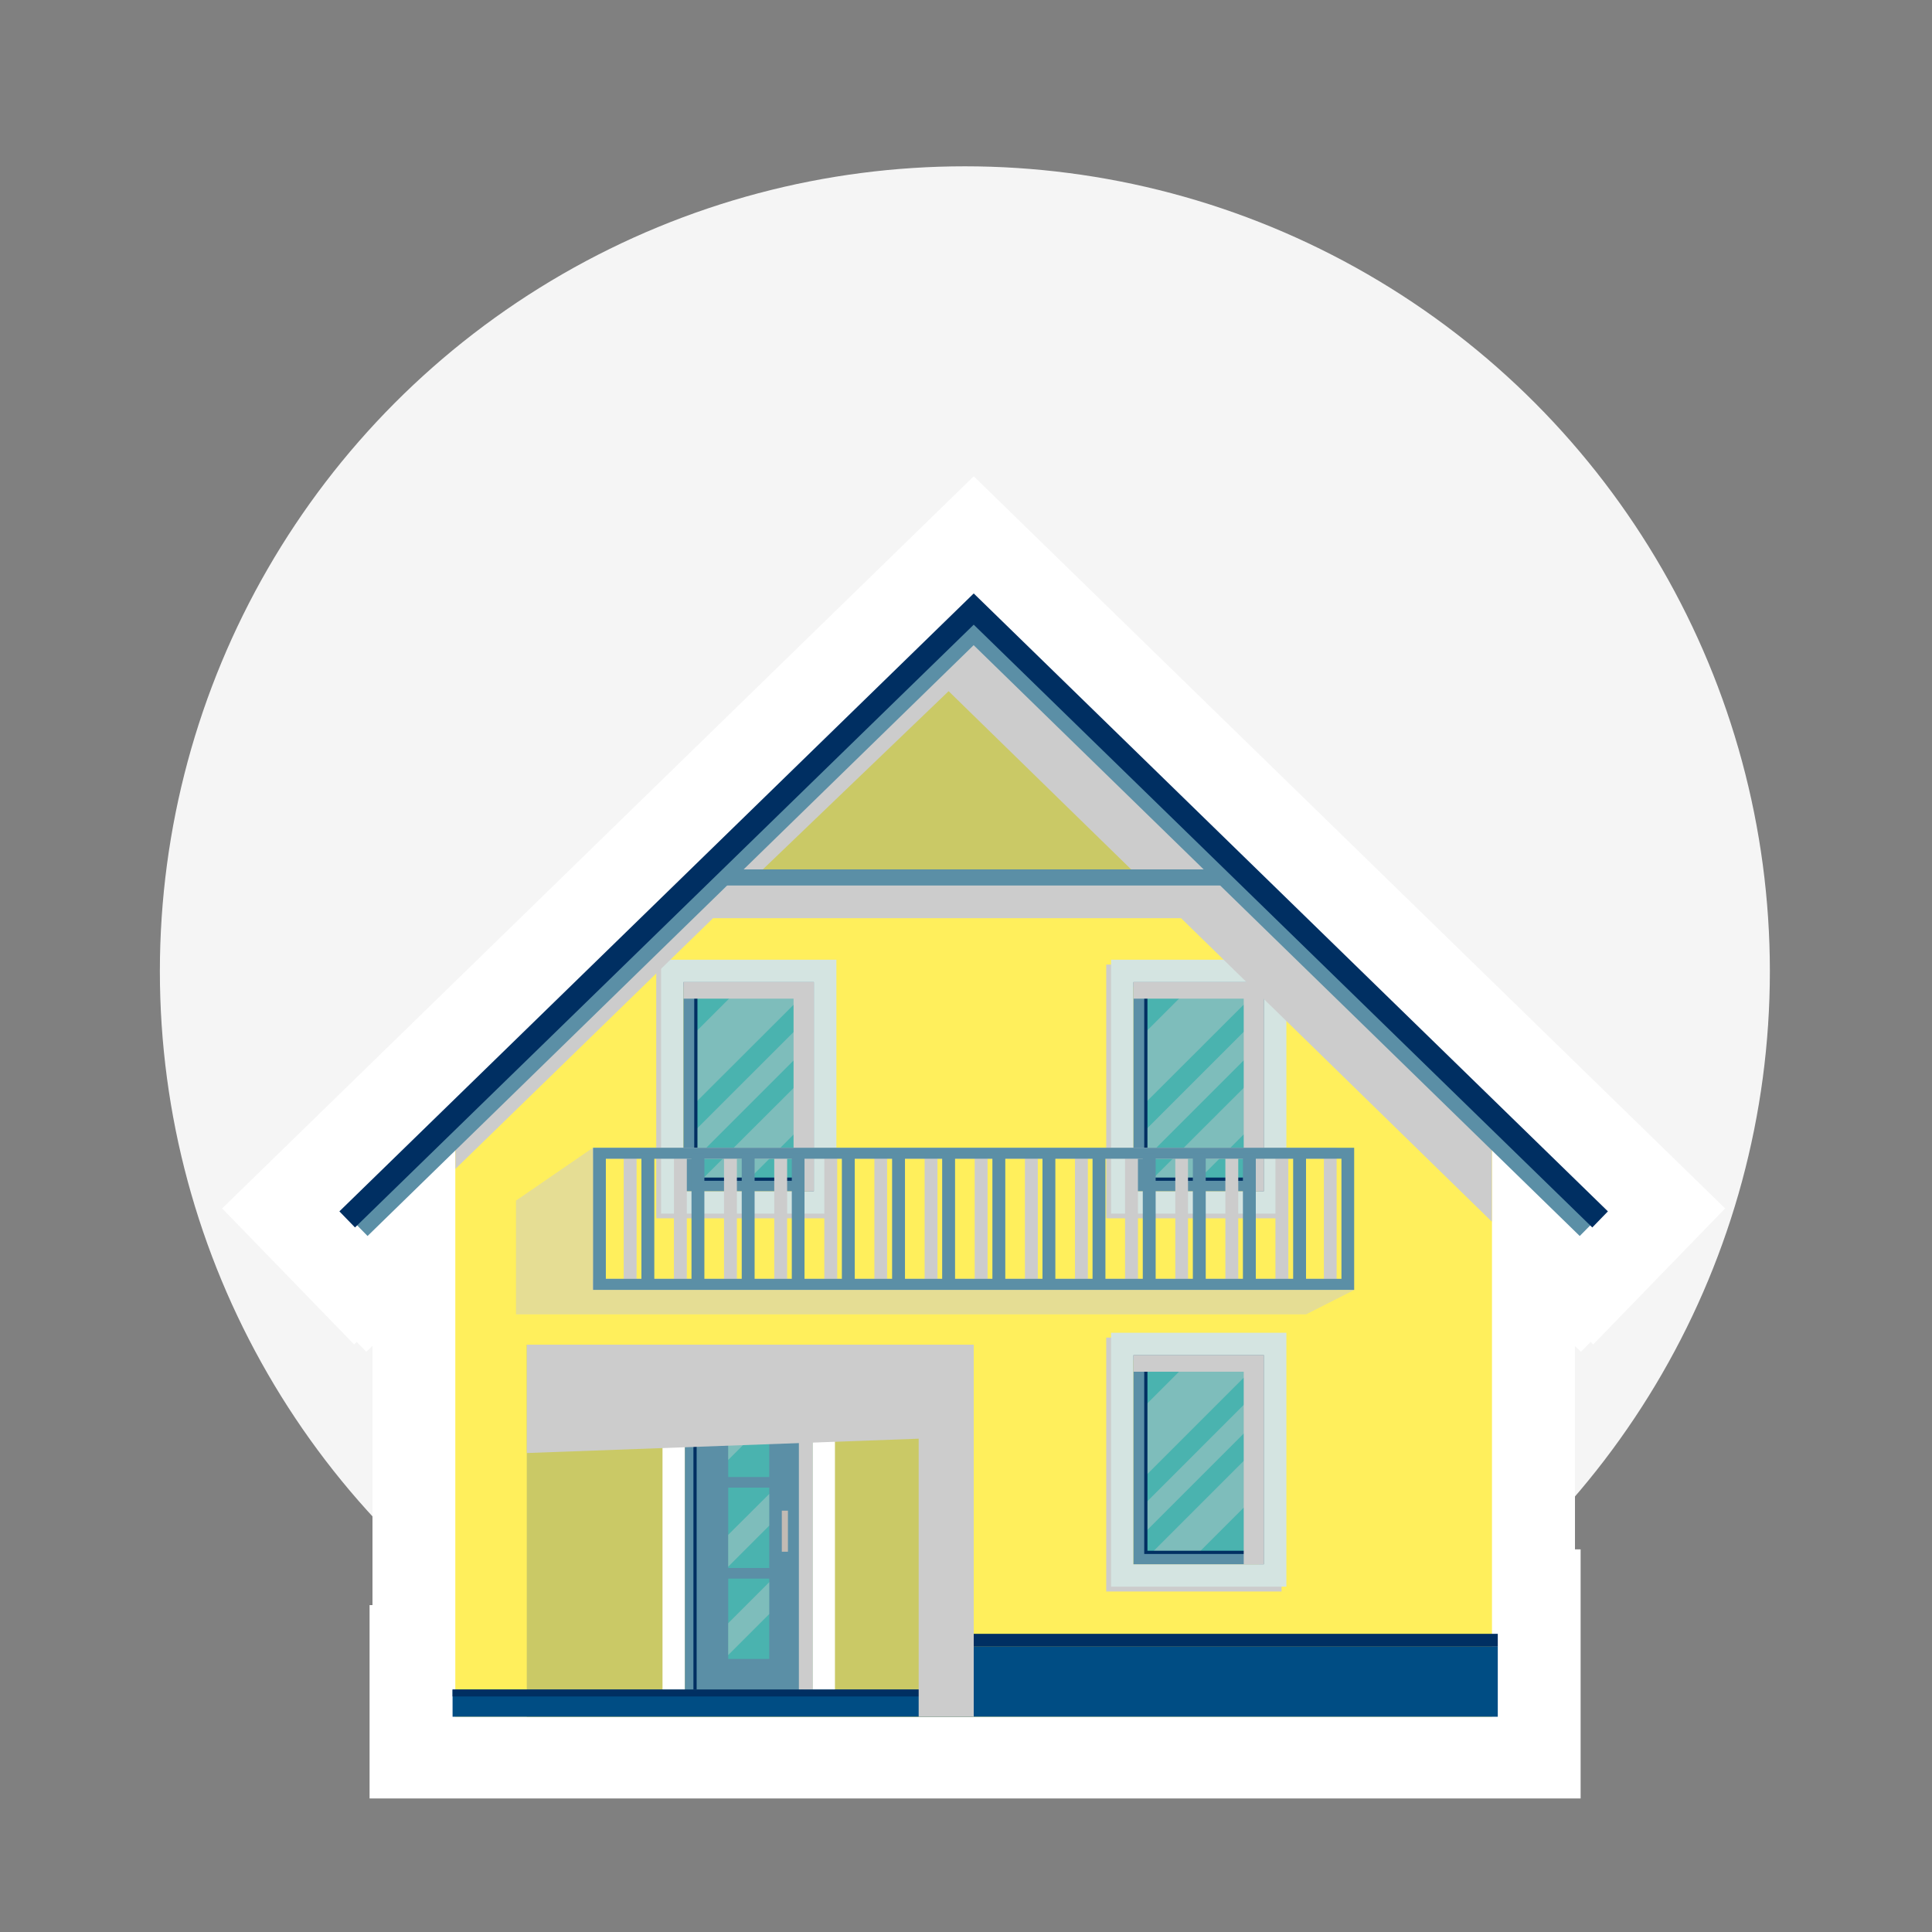 <?xml version="1.0" encoding="UTF-8"?>
<svg xmlns="http://www.w3.org/2000/svg" xmlns:xlink="http://www.w3.org/1999/xlink" viewBox="0 0 120 120">
  <rect x="0" y="0" width="120" height="120" fill="#808080" stroke="none"/>
  <defs>
    <style>.uuid-9e3b19b9-d88e-4b2d-b0d3-b0c56aee4bdd{clip-path:url(#uuid-c68cecbd-d6e4-40c4-acfa-014cb22323f0);}.uuid-1932a0c4-16bf-41ac-b5bc-0cefaef95e0d{fill:#4ab3af;}.uuid-357bde97-0035-44f4-a854-98dcb916fc60{fill:#d4e4e1;}.uuid-d6ad9263-9f72-4a2b-aa30-358ac40cd8a3{fill:#fff;}.uuid-e96b12bb-5e31-43b0-be73-c9a46205b4a0{clip-path:url(#uuid-57d3bc41-46a3-4ae9-ac78-25f0399656db);}.uuid-412fdbaa-10a5-43f8-824f-2618e728f278{clip-path:url(#uuid-7ff690ce-bec9-4139-922b-0e79b0427b30);}.uuid-b44ca8dd-fb40-4bd7-920b-5b1dbd722a08{clip-path:url(#uuid-9e32286f-79e7-46c1-ae3d-8e15af8db955);}.uuid-1dc23aa7-bfab-4385-89fb-d97dd10045b5{fill:#f5f5f5;}.uuid-60991fad-fe84-4cea-b049-4adde4091e62{clip-path:url(#uuid-0105ea43-9ac5-471f-8ef0-6c2866918040);}.uuid-5235db5f-977a-4b3b-8f29-d70f2e892044{clip-path:url(#uuid-3605fbd8-dc37-464b-8523-14b0126c1bef);}.uuid-74e22ea5-5753-4ae3-a313-3dbb8296ba9b{clip-path:url(#uuid-66e3c2ff-6f5f-49fd-962e-7d065e34edc0);}.uuid-2b6a6016-9e4f-4e53-a190-962902db65c7{isolation:isolate;}.uuid-66958cab-0962-43ad-987f-798dcd5e5bfb{fill:#002f62;}.uuid-467efc97-2e7e-4514-a5f4-13a17b568194{clip-path:url(#uuid-5c4d9a01-ee57-41c1-ae78-9ed8691fdedf);}.uuid-d9e88fec-cf7d-4d18-a7e6-971b1f935e70{clip-path:url(#uuid-d561217f-3056-4888-a03a-e23b4817572a);}.uuid-4dc2d073-cf14-420a-97d7-7dc57b695d66{clip-path:url(#uuid-dba75362-ff3b-4bf7-a39d-53a445b5b8c1);}.uuid-0a6bfd39-a644-42ae-9195-11fdfca55ce2{clip-path:url(#uuid-4cabb325-1ce3-4818-af79-623aec309382);}.uuid-337c347a-b9dc-4ead-b913-a049b8e8ae9b{clip-path:url(#uuid-6fcae039-a85b-448b-8009-6ac3982df229);}.uuid-a3ee6d95-9792-45bd-8807-3b4980dcf112{clip-path:url(#uuid-2d1a9e71-cff6-4a65-afdf-b9b7ef6c3f1a);}.uuid-c0dc1fea-c407-4039-a831-3916fd5edfdc{clip-path:url(#uuid-522dfb79-091e-4b9f-8d31-9a76a366a6b5);}.uuid-dcc6d949-259b-45d2-94ef-fbab59a3b77e{clip-path:url(#uuid-de3ba973-fce2-4ae5-bc6e-7c5e79bdac8f);}.uuid-eefb7393-c3fd-4950-a6bd-53e14788a5ea{clip-path:url(#uuid-d7a04615-c2f3-465b-9f19-93d865d7d7b9);}.uuid-224f440f-80c4-4108-8766-9395bac1422b{clip-path:url(#uuid-1d068448-df4b-445c-a021-eec25e35ddd2);}.uuid-0d7c16d8-752e-45cc-bd28-40a38729e987{clip-path:url(#uuid-ae81e188-3ac4-45f0-b1bc-0ce33ef396b1);}.uuid-27e7dc86-f398-4a2f-bf06-6d9f558e5145{stroke:#fff;stroke-miterlimit:10;stroke-width:10.31px;}.uuid-27e7dc86-f398-4a2f-bf06-6d9f558e5145,.uuid-a236beec-7288-4a62-8348-69b4512d748b{fill:none;}.uuid-7deeb017-3a50-480f-90ae-243e7912364a{clip-path:url(#uuid-27975b51-0937-42d3-bb47-b5f65b17c76f);}.uuid-ac6a3d35-dc4c-4896-855c-70dc971b48c5{fill:#5b8fa6;}.uuid-7111ce07-569e-4449-8569-3edb9e1c8a34{clip-path:url(#uuid-3f9a5c3e-6515-4811-a156-62dd8b4cd32e);}.uuid-d1992ca0-56b5-4976-9960-dade3fe9a5fb{fill:#004d84;}.uuid-45aaeef1-c20d-491f-9997-5c001bacacc7{clip-path:url(#uuid-0605f3b1-bf6e-4631-83fc-9747181f7913);}.uuid-1b084335-04b6-4656-bcfb-1868c45c4bbb{clip-path:url(#uuid-7a1d7521-cf15-454d-86ce-da2e5921ad90);}.uuid-c445ca9d-82e4-4d7e-920c-fd539a539975{clip-path:url(#uuid-87a089e3-3145-4e83-86af-8f3949779897);}.uuid-0cd9cfa3-50e9-48fc-af8a-4cba082736bb{opacity:.5;}.uuid-0cd9cfa3-50e9-48fc-af8a-4cba082736bb,.uuid-77c5abff-b72f-4c75-bb9f-fb801eda950c{mix-blend-mode:multiply;}.uuid-cbaa33dd-3e73-4f81-b72a-eb3cfda27f69{clip-path:url(#uuid-11843a40-201c-4fff-9830-17e0e90c28f5);}.uuid-08e515aa-b44c-45fe-9a71-3ab61b980672{fill:#cac966;}.uuid-6bbab029-7028-44eb-92ba-17ebca467d34{clip-path:url(#uuid-87c065b0-2f25-46c2-9cee-9ab62b94bae4);}.uuid-0449a62a-1a27-4ca1-8bd2-6a1e459993a6{clip-path:url(#uuid-84365cf2-1cda-4b6b-8315-00261884058f);}.uuid-23268489-425c-4941-b786-b0fd115b13b5{clip-path:url(#uuid-edb94479-0de8-4ca2-b678-651eb3f3e252);}.uuid-d67d68b7-64cc-46df-b54e-b193c2c10de6{clip-path:url(#uuid-2b290742-592a-4e9b-a535-459e12829456);}.uuid-425ae7c6-5ab7-4fc9-a838-05d245643ff6{clip-path:url(#uuid-52d4f0b9-6546-4802-9651-838b43d4d545);}.uuid-ba438787-10bc-475c-9fd1-00d0eed41aab{clip-path:url(#uuid-a6ac5cac-6730-4a3c-81bb-8ee6ca16f411);}.uuid-f0eb7a85-7f97-47ed-a92e-69855f3795c0{clip-path:url(#uuid-e29e2dfe-fd27-4a23-9eea-f627a9f4f017);}.uuid-f79309a7-3cd2-47bf-96ac-665dcd3c33c9{clip-path:url(#uuid-c3806936-5e8e-4db5-bae9-56ab26bab879);}.uuid-7e6cedf6-0337-4059-8e30-1c4e0fa5edaf{fill:#ccc;}.uuid-0d25cfbe-a343-4001-afc8-f9de20327f5f{clip-path:url(#uuid-382dee4c-856a-4029-8934-14b23cafb602);}.uuid-ea737c68-f5fe-484d-a788-b37b47cff823{mix-blend-mode:screen;opacity:.4;}.uuid-767ccb5f-fc7f-4bff-8ae2-5b2dfe6fef54{clip-path:url(#uuid-2a0a172c-2f8a-4d54-967a-bdcc29f278f7);}.uuid-f319a549-168a-4ec9-a711-4f92d61420ea{fill:#ffef5c;}.uuid-13662848-7859-4d79-a1dd-0478f8af7622{clip-path:url(#uuid-4f066ede-1eee-448b-a1ec-bae724525614);}.uuid-8feca536-05d8-4a83-bda9-b97c5056ce87{clip-path:url(#uuid-5c6a7167-5f84-4a1f-9e40-934c3061e860);}.uuid-787c130d-6165-4f7b-b4d1-e996375d67b3{clip-path:url(#uuid-f778fb1d-5138-4c19-9c1e-883a139621d3);}.uuid-205cc13b-d527-4777-b860-8fac6ba2ad4d{clip-path:url(#uuid-10b14732-3b93-48ac-a664-93a91d7b896d);}.uuid-218f9381-8589-452e-a6ad-941966312152{clip-path:url(#uuid-de21fc00-bf09-4a80-9ac5-b8f1d83f46f3);}.uuid-50d69a3c-94e3-4ca9-9853-12358441c04f{clip-path:url(#uuid-dcc6c58a-a735-463b-a336-bd1430f58ee9);}.uuid-55ceab8b-21f9-4589-8cca-f5f23ea02f55{clip-path:url(#uuid-a2e33232-6381-4c78-b7d4-313cf3c92cff);}.uuid-607af125-e17b-4384-97fd-602c8af36a11{fill:#c2bbb4;}.uuid-40f4933d-ebf2-4a49-bfe3-a1cbe3861dc4{clip-path:url(#uuid-2c3448b0-5080-4404-813b-91e5720a0eb4);}.uuid-c95f1a5b-56ac-4ecc-bde6-cb6f06154bba{clip-path:url(#uuid-66a10546-67f8-4bb1-91de-78032f6c2932);}.uuid-0103db6a-1d52-4bee-bc2a-ff849fc4ae79{clip-path:url(#uuid-9003c5cc-69d9-4f2d-9f8e-f877a68723f2);}.uuid-3515cd01-4174-47e5-b46d-0856c1874808{clip-path:url(#uuid-61ffe5bf-596e-4bf4-a3b3-771bab3d810e);}.uuid-847fb0c9-f883-4621-b7c5-c81b3e41df8a{clip-path:url(#uuid-312b26aa-ff07-4f14-86cb-f5c1c84e6370);}</style>
    <clipPath id="uuid-d7a04615-c2f3-465b-9f19-93d865d7d7b9">
      <rect class="uuid-a236beec-7288-4a62-8348-69b4512d748b" x="40.76" y="59.91" width="10.89" height="15.77"></rect>
    </clipPath>
    <clipPath id="uuid-5c4d9a01-ee57-41c1-ae78-9ed8691fdedf">
      <rect class="uuid-a236beec-7288-4a62-8348-69b4512d748b" x="40.76" y="59.9" width="10.89" height="15.77"></rect>
    </clipPath>
    <clipPath id="uuid-2a0a172c-2f8a-4d54-967a-bdcc29f278f7">
      <rect class="uuid-a236beec-7288-4a62-8348-69b4512d748b" x="43.18" y="61.64" width="6.61" height="6.88"></rect>
    </clipPath>
    <clipPath id="uuid-edb94479-0de8-4ca2-b678-651eb3f3e252">
      <rect class="uuid-a236beec-7288-4a62-8348-69b4512d748b" x="43.18" y="61.64" width="6.61" height="6.88"></rect>
    </clipPath>
    <clipPath id="uuid-de21fc00-bf09-4a80-9ac5-b8f1d83f46f3">
      <rect class="uuid-a236beec-7288-4a62-8348-69b4512d748b" x="43.18" y="63.6" width="6.61" height="8.38"></rect>
    </clipPath>
    <clipPath id="uuid-de3ba973-fce2-4ae5-bc6e-7c5e79bdac8f">
      <rect class="uuid-a236beec-7288-4a62-8348-69b4512d748b" x="43.18" y="63.6" width="6.61" height="8.38"></rect>
    </clipPath>
    <clipPath id="uuid-a6ac5cac-6730-4a3c-81bb-8ee6ca16f411">
      <rect class="uuid-a236beec-7288-4a62-8348-69b4512d748b" x="43.62" y="67.08" width="6.17" height="6.17"></rect>
    </clipPath>
    <clipPath id="uuid-4cabb325-1ce3-4818-af79-623aec309382">
      <rect class="uuid-a236beec-7288-4a62-8348-69b4512d748b" x="43.62" y="67.08" width="6.17" height="6.17"></rect>
    </clipPath>
    <clipPath id="uuid-c3806936-5e8e-4db5-bae9-56ab26bab879">
      <rect class="uuid-a236beec-7288-4a62-8348-69b4512d748b" x="42.45" y="61" width="8.1" height="12.99"></rect>
    </clipPath>
    <clipPath id="uuid-e29e2dfe-fd27-4a23-9eea-f627a9f4f017">
      <rect class="uuid-a236beec-7288-4a62-8348-69b4512d748b" x="42.45" y="61" width="8.1" height="12.99"></rect>
    </clipPath>
    <clipPath id="uuid-0605f3b1-bf6e-4631-83fc-9747181f7913">
      <rect class="uuid-a236beec-7288-4a62-8348-69b4512d748b" x="68.71" y="59.91" width="10.89" height="15.77"></rect>
    </clipPath>
    <clipPath id="uuid-312b26aa-ff07-4f14-86cb-f5c1c84e6370">
      <rect class="uuid-a236beec-7288-4a62-8348-69b4512d748b" x="68.71" y="59.9" width="10.89" height="15.77"></rect>
    </clipPath>
    <clipPath id="uuid-382dee4c-856a-4029-8934-14b23cafb602">
      <rect class="uuid-a236beec-7288-4a62-8348-69b4512d748b" x="71.13" y="61.64" width="6.61" height="6.88"></rect>
    </clipPath>
    <clipPath id="uuid-9003c5cc-69d9-4f2d-9f8e-f877a68723f2">
      <rect class="uuid-a236beec-7288-4a62-8348-69b4512d748b" x="71.13" y="61.64" width="6.61" height="6.88"></rect>
    </clipPath>
    <clipPath id="uuid-6fcae039-a85b-448b-8009-6ac3982df229">
      <rect class="uuid-a236beec-7288-4a62-8348-69b4512d748b" x="71.13" y="63.6" width="6.61" height="8.38"></rect>
    </clipPath>
    <clipPath id="uuid-7ff690ce-bec9-4139-922b-0e79b0427b30">
      <rect class="uuid-a236beec-7288-4a62-8348-69b4512d748b" x="71.13" y="63.6" width="6.61" height="8.38"></rect>
    </clipPath>
    <clipPath id="uuid-57d3bc41-46a3-4ae9-ac78-25f0399656db">
      <rect class="uuid-a236beec-7288-4a62-8348-69b4512d748b" x="71.57" y="67.08" width="6.17" height="6.17"></rect>
    </clipPath>
    <clipPath id="uuid-d561217f-3056-4888-a03a-e23b4817572a">
      <rect class="uuid-a236beec-7288-4a62-8348-69b4512d748b" x="71.57" y="67.08" width="6.17" height="6.17"></rect>
    </clipPath>
    <clipPath id="uuid-4f066ede-1eee-448b-a1ec-bae724525614">
      <rect class="uuid-a236beec-7288-4a62-8348-69b4512d748b" x="70.4" y="61" width="8.1" height="12.99"></rect>
    </clipPath>
    <clipPath id="uuid-2c3448b0-5080-4404-813b-91e5720a0eb4">
      <rect class="uuid-a236beec-7288-4a62-8348-69b4512d748b" x="70.4" y="61" width="8.1" height="12.99"></rect>
    </clipPath>
    <clipPath id="uuid-ae81e188-3ac4-45f0-b1bc-0ce33ef396b1">
      <rect class="uuid-a236beec-7288-4a62-8348-69b4512d748b" x="28.29" y="39.98" width="64.38" height="35.91"></rect>
    </clipPath>
    <clipPath id="uuid-3f9a5c3e-6515-4811-a156-62dd8b4cd32e">
      <rect class="uuid-a236beec-7288-4a62-8348-69b4512d748b" x="28.28" y="39.98" width="64.38" height="35.9"></rect>
    </clipPath>
    <clipPath id="uuid-66e3c2ff-6f5f-49fd-962e-7d065e34edc0">
      <rect class="uuid-a236beec-7288-4a62-8348-69b4512d748b" x="68.71" y="83.08" width="10.89" height="15.77"></rect>
    </clipPath>
    <clipPath id="uuid-27975b51-0937-42d3-bb47-b5f65b17c76f">
      <rect class="uuid-a236beec-7288-4a62-8348-69b4512d748b" x="68.71" y="83.08" width="10.89" height="15.77"></rect>
    </clipPath>
    <clipPath id="uuid-2d1a9e71-cff6-4a65-afdf-b9b7ef6c3f1a">
      <rect class="uuid-a236beec-7288-4a62-8348-69b4512d748b" x="71.13" y="84.81" width="6.61" height="6.88"></rect>
    </clipPath>
    <clipPath id="uuid-c68cecbd-d6e4-40c4-acfa-014cb22323f0">
      <rect class="uuid-a236beec-7288-4a62-8348-69b4512d748b" x="71.13" y="84.81" width="6.61" height="6.88"></rect>
    </clipPath>
    <clipPath id="uuid-9e32286f-79e7-46c1-ae3d-8e15af8db955">
      <rect class="uuid-a236beec-7288-4a62-8348-69b4512d748b" x="71.13" y="86.77" width="6.61" height="8.38"></rect>
    </clipPath>
    <clipPath id="uuid-87a089e3-3145-4e83-86af-8f3949779897">
      <rect class="uuid-a236beec-7288-4a62-8348-69b4512d748b" x="71.13" y="86.77" width="6.61" height="8.38"></rect>
    </clipPath>
    <clipPath id="uuid-87c065b0-2f25-46c2-9cee-9ab62b94bae4">
      <rect class="uuid-a236beec-7288-4a62-8348-69b4512d748b" x="71.57" y="90.25" width="6.17" height="6.17"></rect>
    </clipPath>
    <clipPath id="uuid-3605fbd8-dc37-464b-8523-14b0126c1bef">
      <rect class="uuid-a236beec-7288-4a62-8348-69b4512d748b" x="71.57" y="90.25" width="6.17" height="6.17"></rect>
    </clipPath>
    <clipPath id="uuid-11843a40-201c-4fff-9830-17e0e90c28f5">
      <rect class="uuid-a236beec-7288-4a62-8348-69b4512d748b" x="70.4" y="84.17" width="8.1" height="12.99"></rect>
    </clipPath>
    <clipPath id="uuid-522dfb79-091e-4b9f-8d31-9a76a366a6b5">
      <rect class="uuid-a236beec-7288-4a62-8348-69b4512d748b" x="70.4" y="84.17" width="8.1" height="12.99"></rect>
    </clipPath>
    <clipPath id="uuid-5c6a7167-5f84-4a1f-9e40-934c3061e860">
      <rect class="uuid-a236beec-7288-4a62-8348-69b4512d748b" x="42.54" y="84.85" width="7.92" height="20.09"></rect>
    </clipPath>
    <clipPath id="uuid-dcc6c58a-a735-463b-a336-bd1430f58ee9">
      <rect class="uuid-a236beec-7288-4a62-8348-69b4512d748b" x="42.54" y="84.85" width="7.92" height="20.09"></rect>
    </clipPath>
    <clipPath id="uuid-0105ea43-9ac5-471f-8ef0-6c2866918040">
      <rect class="uuid-a236beec-7288-4a62-8348-69b4512d748b" x="45.23" y="86.74" width="2.55" height="3.93"></rect>
    </clipPath>
    <clipPath id="uuid-66a10546-67f8-4bb1-91de-78032f6c2932">
      <rect class="uuid-a236beec-7288-4a62-8348-69b4512d748b" x="45.23" y="86.74" width="2.55" height="3.93"></rect>
    </clipPath>
    <clipPath id="uuid-84365cf2-1cda-4b6b-8315-00261884058f">
      <rect class="uuid-a236beec-7288-4a62-8348-69b4512d748b" x="45.23" y="92.79" width="2.55" height="4.52"></rect>
    </clipPath>
    <clipPath id="uuid-52d4f0b9-6546-4802-9651-838b43d4d545">
      <rect class="uuid-a236beec-7288-4a62-8348-69b4512d748b" x="45.23" y="92.79" width="2.55" height="4.52"></rect>
    </clipPath>
    <clipPath id="uuid-a2e33232-6381-4c78-b7d4-313cf3c92cff">
      <rect class="uuid-a236beec-7288-4a62-8348-69b4512d748b" x="45.23" y="98.27" width="2.55" height="4.53"></rect>
    </clipPath>
    <clipPath id="uuid-7a1d7521-cf15-454d-86ce-da2e5921ad90">
      <rect class="uuid-a236beec-7288-4a62-8348-69b4512d748b" x="45.23" y="98.27" width="2.55" height="4.53"></rect>
    </clipPath>
    <clipPath id="uuid-dba75362-ff3b-4bf7-a39d-53a445b5b8c1">
      <rect class="uuid-a236beec-7288-4a62-8348-69b4512d748b" x="32.72" y="83.52" width="27.76" height="23.11"></rect>
    </clipPath>
    <clipPath id="uuid-61ffe5bf-596e-4bf4-a3b3-771bab3d810e">
      <rect class="uuid-a236beec-7288-4a62-8348-69b4512d748b" x="32.72" y="83.52" width="27.76" height="23.11"></rect>
    </clipPath>
    <clipPath id="uuid-f778fb1d-5138-4c19-9c1e-883a139621d3">
      <rect class="uuid-a236beec-7288-4a62-8348-69b4512d748b" x="36.83" y="71.29" width="46.19" height="8.83"></rect>
    </clipPath>
    <clipPath id="uuid-10b14732-3b93-48ac-a664-93a91d7b896d">
      <rect class="uuid-a236beec-7288-4a62-8348-69b4512d748b" x="36.84" y="71.29" width="46.19" height="8.83"></rect>
    </clipPath>
    <clipPath id="uuid-1d068448-df4b-445c-a021-eec25e35ddd2">
      <rect class="uuid-a236beec-7288-4a62-8348-69b4512d748b" x="32.05" y="71.29" width="52.07" height="10.35"></rect>
    </clipPath>
    <clipPath id="uuid-2b290742-592a-4e9b-a535-459e12829456">
      <rect class="uuid-a236beec-7288-4a62-8348-69b4512d748b" x="32.05" y="71.29" width="52.07" height="10.35"></rect>
    </clipPath>
  </defs>
  <g class="uuid-2b6a6016-9e4f-4e53-a190-962902db65c7">
    <g id="uuid-199938eb-c4ad-46fd-aa28-c6a9fce0b957">
      <circle class="uuid-1dc23aa7-bfab-4385-89fb-d97dd10045b5" cx="59.93" cy="60.33" r="50"></circle>
      <g>
        <polygon class="uuid-d6ad9263-9f72-4a2b-aa30-358ac40cd8a3" points="21.08 75.16 60.48 36.78 99.87 75.16 98.9 76.16 98.77 76.03 98.12 76.69 92.67 71.37 92.67 75.81 92.67 101.39 93.02 101.39 93.02 102.18 93.02 106.55 60.48 106.55 60.47 106.55 57.06 106.55 32.71 106.55 28.29 106.55 28.11 106.55 28.11 105.29 28.11 104.85 28.29 104.85 28.29 72.53 28.29 71.37 22.83 76.69 22.18 76.03 22.05 76.16 21.08 75.16"></polygon>
        <polygon class="uuid-27e7dc86-f398-4a2f-bf06-6d9f558e5145" points="21.08 75.16 60.48 36.78 99.87 75.16 98.9 76.16 98.77 76.03 98.12 76.69 92.67 71.37 92.67 75.81 92.67 101.39 93.02 101.39 93.02 102.18 93.02 106.55 60.48 106.55 60.47 106.55 57.06 106.55 32.71 106.55 28.29 106.55 28.11 106.55 28.11 105.29 28.11 104.85 28.29 104.85 28.29 72.53 28.29 71.37 22.83 76.69 22.18 76.03 22.05 76.16 21.08 75.16"></polygon>
        <polygon class="uuid-f319a549-168a-4ec9-a711-4f92d61420ea" points="28.28 71.39 28.28 106.63 92.67 106.63 92.67 71.39 60.48 39.98 28.28 71.39"></polygon>
        <g class="uuid-77c5abff-b72f-4c75-bb9f-fb801eda950c">
          <g class="uuid-eefb7393-c3fd-4950-a6bd-53e14788a5ea">
            <g class="uuid-467efc97-2e7e-4514-a5f4-13a17b568194">
              <path class="uuid-7e6cedf6-0337-4059-8e30-1c4e0fa5edaf" d="M40.76,75.68h10.89v-15.77h-10.89v15.77Zm9.49-1.39h-8.1v-12.99h8.1v12.99Z"></path>
            </g>
          </g>
        </g>
        <path class="uuid-357bde97-0035-44f4-a854-98dcb916fc60" d="M41.06,75.38h10.89v-15.77h-10.89v15.77Zm9.49-1.39h-8.1v-12.99h8.1v12.99Z"></path>
        <rect class="uuid-ac6a3d35-dc4c-4896-855c-70dc971b48c5" x="42.45" y="61" width="8.1" height="12.99"></rect>
        <rect class="uuid-1932a0c4-16bf-41ac-b5bc-0cefaef95e0d" x="43.22" y="61.64" width="6.61" height="11.6"></rect>
        <g class="uuid-ea737c68-f5fe-484d-a788-b37b47cff823">
          <g class="uuid-767ccb5f-fc7f-4bff-8ae2-5b2dfe6fef54">
            <g class="uuid-23268489-425c-4941-b786-b0fd115b13b5">
              <polygon class="uuid-7e6cedf6-0337-4059-8e30-1c4e0fa5edaf" points="49.79 61.64 49.79 61.91 43.18 68.51 43.18 64.13 45.67 61.64 49.79 61.64"></polygon>
            </g>
          </g>
        </g>
        <g class="uuid-ea737c68-f5fe-484d-a788-b37b47cff823">
          <g class="uuid-218f9381-8589-452e-a6ad-941966312152">
            <g class="uuid-dcc6d949-259b-45d2-94ef-fbab59a3b77e">
              <polygon class="uuid-7e6cedf6-0337-4059-8e30-1c4e0fa5edaf" points="49.79 63.6 49.79 65.37 43.18 71.98 43.18 70.21 49.79 63.6"></polygon>
            </g>
          </g>
        </g>
        <g class="uuid-ea737c68-f5fe-484d-a788-b37b47cff823">
          <g class="uuid-ba438787-10bc-475c-9fd1-00d0eed41aab">
            <g class="uuid-0a6bfd39-a644-42ae-9195-11fdfca55ce2">
              <polygon class="uuid-7e6cedf6-0337-4059-8e30-1c4e0fa5edaf" points="49.79 67.08 49.79 69.97 46.52 73.24 43.62 73.24 49.79 67.08"></polygon>
            </g>
          </g>
        </g>
        <path class="uuid-66958cab-0962-43ad-987f-798dcd5e5bfb" d="M43.12,73.34h6.81v-11.8h-6.81v11.8Zm6.61-.2h-6.41v-11.41h6.41v11.41Z"></path>
        <g class="uuid-77c5abff-b72f-4c75-bb9f-fb801eda950c">
          <g class="uuid-f79309a7-3cd2-47bf-96ac-665dcd3c33c9">
            <g class="uuid-f0eb7a85-7f97-47ed-a92e-69855f3795c0">
              <polygon class="uuid-7e6cedf6-0337-4059-8e30-1c4e0fa5edaf" points="42.45 61 49.29 61 50.55 61 50.55 62.03 50.55 73.99 49.29 73.99 49.29 62.03 42.45 62.03 42.45 61"></polygon>
            </g>
          </g>
        </g>
        <g class="uuid-77c5abff-b72f-4c75-bb9f-fb801eda950c">
          <g class="uuid-45aaeef1-c20d-491f-9997-5c001bacacc7">
            <g class="uuid-847fb0c9-f883-4621-b7c5-c81b3e41df8a">
              <path class="uuid-7e6cedf6-0337-4059-8e30-1c4e0fa5edaf" d="M68.71,75.68h10.89v-15.77h-10.89v15.77Zm9.49-1.39h-8.1v-12.99h8.1v12.99Z"></path>
            </g>
          </g>
        </g>
        <path class="uuid-357bde97-0035-44f4-a854-98dcb916fc60" d="M69.01,75.38h10.89v-15.77h-10.89v15.77Zm9.49-1.39h-8.1v-12.99h8.1v12.99Z"></path>
        <rect class="uuid-ac6a3d35-dc4c-4896-855c-70dc971b48c5" x="70.4" y="61" width="8.1" height="12.99"></rect>
        <rect class="uuid-1932a0c4-16bf-41ac-b5bc-0cefaef95e0d" x="71.17" y="61.64" width="6.61" height="11.6"></rect>
        <g class="uuid-ea737c68-f5fe-484d-a788-b37b47cff823">
          <g class="uuid-0d25cfbe-a343-4001-afc8-f9de20327f5f">
            <g class="uuid-0103db6a-1d52-4bee-bc2a-ff849fc4ae79">
              <polygon class="uuid-7e6cedf6-0337-4059-8e30-1c4e0fa5edaf" points="77.74 61.64 77.74 61.91 71.13 68.51 71.13 64.13 73.62 61.64 77.74 61.64"></polygon>
            </g>
          </g>
        </g>
        <g class="uuid-ea737c68-f5fe-484d-a788-b37b47cff823">
          <g class="uuid-337c347a-b9dc-4ead-b913-a049b8e8ae9b">
            <g class="uuid-412fdbaa-10a5-43f8-824f-2618e728f278">
              <polygon class="uuid-7e6cedf6-0337-4059-8e30-1c4e0fa5edaf" points="77.74 63.6 77.74 65.37 71.13 71.98 71.13 70.21 77.74 63.6"></polygon>
            </g>
          </g>
        </g>
        <g class="uuid-ea737c68-f5fe-484d-a788-b37b47cff823">
          <g class="uuid-e96b12bb-5e31-43b0-be73-c9a46205b4a0">
            <g class="uuid-d9e88fec-cf7d-4d18-a7e6-971b1f935e70">
              <polygon class="uuid-7e6cedf6-0337-4059-8e30-1c4e0fa5edaf" points="77.74 67.08 77.74 69.97 74.47 73.24 71.57 73.24 77.74 67.08"></polygon>
            </g>
          </g>
        </g>
        <path class="uuid-66958cab-0962-43ad-987f-798dcd5e5bfb" d="M71.07,73.34h6.81v-11.8h-6.81v11.8Zm6.61-.2h-6.41v-11.41h6.41v11.41Z"></path>
        <g class="uuid-77c5abff-b72f-4c75-bb9f-fb801eda950c">
          <g class="uuid-13662848-7859-4d79-a1dd-0478f8af7622">
            <g class="uuid-40f4933d-ebf2-4a49-bfe3-a1cbe3861dc4">
              <polygon class="uuid-7e6cedf6-0337-4059-8e30-1c4e0fa5edaf" points="70.4 61 77.25 61 78.5 61 78.5 62.03 78.5 73.99 77.25 73.99 77.25 62.03 70.4 62.03 70.4 61"></polygon>
            </g>
          </g>
        </g>
        <polygon class="uuid-08e515aa-b44c-45fe-9a71-3ab61b980672" points="76.75 54 44.29 54.5 60.48 38.8 76.75 54"></polygon>
        <g class="uuid-77c5abff-b72f-4c75-bb9f-fb801eda950c">
          <g class="uuid-0d7c16d8-752e-45cc-bd28-40a38729e987">
            <g class="uuid-7111ce07-569e-4449-8569-3edb9e1c8a34">
              <path class="uuid-7e6cedf6-0337-4059-8e30-1c4e0fa5edaf" d="M28.29,72.61v-1.22l16.01-15.62v-.73h.75l15.43-15.06,15.43,15.06h.84v.82l15.92,15.53v4.5l-19.31-18.86h-29.07l-16.01,15.58Zm42.9-17.7l-12.27-11.98-12.06,11.57,24.33,.41Z"></path>
            </g>
          </g>
        </g>
        <polygon class="uuid-ac6a3d35-dc4c-4896-855c-70dc971b48c5" points="98.12 76.77 99.1 75.78 60.48 38.14 59.99 39.6 98.12 76.77"></polygon>
        <polygon class="uuid-ac6a3d35-dc4c-4896-855c-70dc971b48c5" points="22.83 76.77 60.96 39.6 60.48 38.14 21.86 75.78 22.83 76.77"></polygon>
        <rect class="uuid-d1992ca0-56b5-4976-9960-dade3fe9a5fb" x="60.48" y="102.26" width="32.55" height="4.37"></rect>
        <rect class="uuid-08e515aa-b44c-45fe-9a71-3ab61b980672" x="32.72" y="83.52" width="27.76" height="23.11"></rect>
        <rect class="uuid-d1992ca0-56b5-4976-9960-dade3fe9a5fb" x="28.11" y="104.94" width="32.36" height="1.69"></rect>
        <g class="uuid-77c5abff-b72f-4c75-bb9f-fb801eda950c">
          <g class="uuid-74e22ea5-5753-4ae3-a313-3dbb8296ba9b">
            <g class="uuid-7deeb017-3a50-480f-90ae-243e7912364a">
              <path class="uuid-7e6cedf6-0337-4059-8e30-1c4e0fa5edaf" d="M68.71,98.85h10.89v-15.77h-10.89v15.77Zm9.49-1.39h-8.1v-12.99h8.1v12.99Z"></path>
            </g>
          </g>
        </g>
        <path class="uuid-357bde97-0035-44f4-a854-98dcb916fc60" d="M69.01,98.55h10.89v-15.77h-10.89v15.77Zm9.49-1.39h-8.1v-12.99h8.1v12.99Z"></path>
        <rect class="uuid-ac6a3d35-dc4c-4896-855c-70dc971b48c5" x="70.4" y="84.17" width="8.1" height="12.99"></rect>
        <rect class="uuid-1932a0c4-16bf-41ac-b5bc-0cefaef95e0d" x="71.17" y="84.81" width="6.61" height="11.6"></rect>
        <g class="uuid-ea737c68-f5fe-484d-a788-b37b47cff823">
          <g class="uuid-a3ee6d95-9792-45bd-8807-3b4980dcf112">
            <g class="uuid-9e3b19b9-d88e-4b2d-b0d3-b0c56aee4bdd">
              <polygon class="uuid-7e6cedf6-0337-4059-8e30-1c4e0fa5edaf" points="77.74 84.81 77.74 85.08 71.13 91.69 71.13 87.3 73.62 84.81 77.74 84.81"></polygon>
            </g>
          </g>
        </g>
        <g class="uuid-ea737c68-f5fe-484d-a788-b37b47cff823">
          <g class="uuid-b44ca8dd-fb40-4bd7-920b-5b1dbd722a08">
            <g class="uuid-c445ca9d-82e4-4d7e-920c-fd539a539975">
              <polygon class="uuid-7e6cedf6-0337-4059-8e30-1c4e0fa5edaf" points="77.74 86.77 77.74 88.55 71.13 95.16 71.13 93.38 77.74 86.77"></polygon>
            </g>
          </g>
        </g>
        <g class="uuid-ea737c68-f5fe-484d-a788-b37b47cff823">
          <g class="uuid-6bbab029-7028-44eb-92ba-17ebca467d34">
            <g class="uuid-5235db5f-977a-4b3b-8f29-d70f2e892044">
              <polygon class="uuid-7e6cedf6-0337-4059-8e30-1c4e0fa5edaf" points="77.74 90.25 77.74 93.15 74.47 96.42 71.57 96.42 77.74 90.25"></polygon>
            </g>
          </g>
        </g>
        <path class="uuid-66958cab-0962-43ad-987f-798dcd5e5bfb" d="M71.07,96.52h6.81v-11.8h-6.81v11.8Zm6.61-.2h-6.41v-11.41h6.41v11.41Z"></path>
        <g class="uuid-77c5abff-b72f-4c75-bb9f-fb801eda950c">
          <g class="uuid-cbaa33dd-3e73-4f81-b72a-eb3cfda27f69">
            <g class="uuid-c0dc1fea-c407-4039-a831-3916fd5edfdc">
              <polygon class="uuid-7e6cedf6-0337-4059-8e30-1c4e0fa5edaf" points="70.4 84.17 77.25 84.17 78.5 84.17 78.5 85.2 78.5 97.16 77.25 97.16 77.25 85.2 70.4 85.2 70.4 84.17"></polygon>
            </g>
          </g>
        </g>
        <polygon class="uuid-d6ad9263-9f72-4a2b-aa30-358ac40cd8a3" points="41.15 83.52 41.15 104.94 42.54 104.94 42.54 84.85 50.46 84.85 50.46 104.94 51.86 104.94 51.86 83.52 41.15 83.52"></polygon>
        <rect class="uuid-ac6a3d35-dc4c-4896-855c-70dc971b48c5" x="42.54" y="84.85" width="7.92" height="20.09"></rect>
        <polygon class="uuid-66958cab-0962-43ad-987f-798dcd5e5bfb" points="43.07 85.31 43.07 104.94 43.27 104.94 43.27 85.51 49.73 85.51 49.73 104.94 49.93 104.94 49.93 85.31 43.07 85.31"></polygon>
        <rect class="uuid-1932a0c4-16bf-41ac-b5bc-0cefaef95e0d" x="45.23" y="86.75" width="2.55" height="4.99"></rect>
        <rect class="uuid-1932a0c4-16bf-41ac-b5bc-0cefaef95e0d" x="45.23" y="92.4" width="2.55" height="4.99"></rect>
        <rect class="uuid-1932a0c4-16bf-41ac-b5bc-0cefaef95e0d" x="45.23" y="98.05" width="2.55" height="4.99"></rect>
        <rect class="uuid-607af125-e17b-4384-97fd-602c8af36a11" x="48.56" y="93.83" width=".38" height="2.55"></rect>
        <g class="uuid-77c5abff-b72f-4c75-bb9f-fb801eda950c">
          <g class="uuid-8feca536-05d8-4a83-bda9-b97c5056ce87">
            <g class="uuid-50d69a3c-94e3-4ca9-9853-12358441c04f">
              <polygon class="uuid-7e6cedf6-0337-4059-8e30-1c4e0fa5edaf" points="42.54 84.85 49.62 84.85 50.46 84.85 50.46 85.72 50.46 104.94 49.62 104.94 49.62 85.72 42.54 85.72 42.54 84.85"></polygon>
            </g>
          </g>
        </g>
        <g class="uuid-ea737c68-f5fe-484d-a788-b37b47cff823">
          <g class="uuid-60991fad-fe84-4cea-b049-4adde4091e62">
            <g class="uuid-c95f1a5b-56ac-4ecc-bde6-cb6f06154bba">
              <polygon class="uuid-7e6cedf6-0337-4059-8e30-1c4e0fa5edaf" points="47.78 86.74 47.78 88.13 45.23 90.68 45.23 88.7 47.18 86.74 47.78 86.74"></polygon>
            </g>
          </g>
        </g>
        <g class="uuid-ea737c68-f5fe-484d-a788-b37b47cff823">
          <g class="uuid-0449a62a-1a27-4ca1-8bd2-6a1e459993a6">
            <g class="uuid-425ae7c6-5ab7-4fc9-a838-05d245643ff6">
              <polygon class="uuid-7e6cedf6-0337-4059-8e30-1c4e0fa5edaf" points="47.78 92.79 47.78 94.76 45.23 97.31 45.23 95.33 47.78 92.79"></polygon>
            </g>
          </g>
        </g>
        <g class="uuid-ea737c68-f5fe-484d-a788-b37b47cff823">
          <g class="uuid-55ceab8b-21f9-4589-8cca-f5f23ea02f55">
            <g class="uuid-1b084335-04b6-4656-bcfb-1868c45c4bbb">
              <polygon class="uuid-7e6cedf6-0337-4059-8e30-1c4e0fa5edaf" points="47.78 98.27 47.78 100.25 45.23 102.8 45.23 100.82 47.78 98.27"></polygon>
            </g>
          </g>
        </g>
        <rect class="uuid-66958cab-0962-43ad-987f-798dcd5e5bfb" x="60.48" y="101.48" width="32.55" height=".79"></rect>
        <rect class="uuid-66958cab-0962-43ad-987f-798dcd5e5bfb" x="28.11" y="104.94" width="32.36" height=".43"></rect>
        <g class="uuid-77c5abff-b72f-4c75-bb9f-fb801eda950c">
          <g class="uuid-4dc2d073-cf14-420a-97d7-7dc57b695d66">
            <g class="uuid-3515cd01-4174-47e5-b46d-0856c1874808">
              <polygon class="uuid-7e6cedf6-0337-4059-8e30-1c4e0fa5edaf" points="32.72 83.52 57.06 83.52 60.48 83.52 60.48 89.24 60.48 106.63 57.06 106.63 57.06 89.36 32.72 90.25 32.72 83.52"></polygon>
            </g>
          </g>
        </g>
        <rect class="uuid-ac6a3d35-dc4c-4896-855c-70dc971b48c5" x="44.29" y="54" width="32.46" height="1"></rect>
        <g class="uuid-77c5abff-b72f-4c75-bb9f-fb801eda950c">
          <g class="uuid-787c130d-6165-4f7b-b4d1-e996375d67b3">
            <g class="uuid-205cc13b-d527-4777-b860-8fac6ba2ad4d">
              <polygon class="uuid-7e6cedf6-0337-4059-8e30-1c4e0fa5edaf" points="36.83 71.97 36.83 71.29 83.02 71.29 83.02 80.12 36.83 80.12 36.83 79.43 82.23 79.43 82.23 71.97 36.83 71.97"></polygon>
              <rect class="uuid-7e6cedf6-0337-4059-8e30-1c4e0fa5edaf" x="79.22" y="71.63" width=".8" height="8.15"></rect>
              <rect class="uuid-7e6cedf6-0337-4059-8e30-1c4e0fa5edaf" x="76.11" y="71.63" width=".8" height="8.15"></rect>
              <rect class="uuid-7e6cedf6-0337-4059-8e30-1c4e0fa5edaf" x="73" y="71.63" width=".79" height="8.15"></rect>
              <rect class="uuid-7e6cedf6-0337-4059-8e30-1c4e0fa5edaf" x="69.88" y="71.63" width=".8" height="8.15"></rect>
              <rect class="uuid-7e6cedf6-0337-4059-8e30-1c4e0fa5edaf" x="66.77" y="71.63" width=".8" height="8.15"></rect>
              <rect class="uuid-7e6cedf6-0337-4059-8e30-1c4e0fa5edaf" x="63.66" y="71.63" width=".8" height="8.15"></rect>
              <rect class="uuid-7e6cedf6-0337-4059-8e30-1c4e0fa5edaf" x="60.54" y="71.63" width=".8" height="8.15"></rect>
              <rect class="uuid-7e6cedf6-0337-4059-8e30-1c4e0fa5edaf" x="57.43" y="71.63" width=".8" height="8.15"></rect>
              <rect class="uuid-7e6cedf6-0337-4059-8e30-1c4e0fa5edaf" x="54.31" y="71.63" width=".79" height="8.15"></rect>
              <rect class="uuid-7e6cedf6-0337-4059-8e30-1c4e0fa5edaf" x="51.2" y="71.63" width=".8" height="8.15"></rect>
              <rect class="uuid-7e6cedf6-0337-4059-8e30-1c4e0fa5edaf" x="48.09" y="71.63" width=".8" height="8.15"></rect>
              <rect class="uuid-7e6cedf6-0337-4059-8e30-1c4e0fa5edaf" x="44.97" y="71.63" width=".8" height="8.15"></rect>
              <rect class="uuid-7e6cedf6-0337-4059-8e30-1c4e0fa5edaf" x="41.86" y="71.63" width=".8" height="8.15"></rect>
              <rect class="uuid-7e6cedf6-0337-4059-8e30-1c4e0fa5edaf" x="38.74" y="71.63" width=".8" height="8.15"></rect>
            </g>
          </g>
        </g>
        <path class="uuid-ac6a3d35-dc4c-4896-855c-70dc971b48c5" d="M84.12,80.12H36.83v-8.83h47.28v8.83Zm-46.49-.69h45.69v-7.46H37.63v7.46Z"></path>
        <rect class="uuid-ac6a3d35-dc4c-4896-855c-70dc971b48c5" x="80.32" y="71.63" width=".8" height="8.15"></rect>
        <rect class="uuid-ac6a3d35-dc4c-4896-855c-70dc971b48c5" x="77.2" y="71.63" width=".8" height="8.15"></rect>
        <rect class="uuid-ac6a3d35-dc4c-4896-855c-70dc971b48c5" x="74.09" y="71.63" width=".8" height="8.15"></rect>
        <rect class="uuid-ac6a3d35-dc4c-4896-855c-70dc971b48c5" x="70.98" y="71.63" width=".8" height="8.15"></rect>
        <rect class="uuid-ac6a3d35-dc4c-4896-855c-70dc971b48c5" x="67.86" y="71.63" width=".8" height="8.15"></rect>
        <rect class="uuid-ac6a3d35-dc4c-4896-855c-70dc971b48c5" x="64.75" y="71.63" width=".8" height="8.15"></rect>
        <rect class="uuid-ac6a3d35-dc4c-4896-855c-70dc971b48c5" x="61.64" y="71.63" width=".8" height="8.15"></rect>
        <rect class="uuid-ac6a3d35-dc4c-4896-855c-70dc971b48c5" x="58.52" y="71.63" width=".8" height="8.15"></rect>
        <rect class="uuid-ac6a3d35-dc4c-4896-855c-70dc971b48c5" x="55.41" y="71.63" width=".8" height="8.15"></rect>
        <rect class="uuid-ac6a3d35-dc4c-4896-855c-70dc971b48c5" x="52.29" y="71.63" width=".8" height="8.15"></rect>
        <rect class="uuid-ac6a3d35-dc4c-4896-855c-70dc971b48c5" x="49.18" y="71.63" width=".79" height="8.15"></rect>
        <rect class="uuid-ac6a3d35-dc4c-4896-855c-70dc971b48c5" x="46.07" y="71.63" width=".8" height="8.15"></rect>
        <rect class="uuid-ac6a3d35-dc4c-4896-855c-70dc971b48c5" x="42.95" y="71.63" width=".8" height="8.15"></rect>
        <rect class="uuid-ac6a3d35-dc4c-4896-855c-70dc971b48c5" x="39.84" y="71.63" width=".8" height="8.15"></rect>
        <g class="uuid-0cd9cfa3-50e9-48fc-af8a-4cba082736bb">
          <g class="uuid-224f440f-80c4-4108-8766-9395bac1422b">
            <g class="uuid-d67d68b7-64cc-46df-b54e-b193c2c10de6">
              <polygon class="uuid-7e6cedf6-0337-4059-8e30-1c4e0fa5edaf" points="84.12 80.12 81.12 81.64 32.05 81.64 32.05 74.57 36.84 71.28 36.84 80.12 84.12 80.12"></polygon>
            </g>
          </g>
        </g>
        <polygon class="uuid-66958cab-0962-43ad-987f-798dcd5e5bfb" points="98.9 76.24 99.87 75.24 60.48 36.86 60.48 38.8 98.9 76.24"></polygon>
        <polygon class="uuid-66958cab-0962-43ad-987f-798dcd5e5bfb" points="22.05 76.24 21.08 75.24 60.48 36.86 60.48 38.8 22.05 76.24"></polygon>
      </g>
    </g>
  </g>
</svg>
